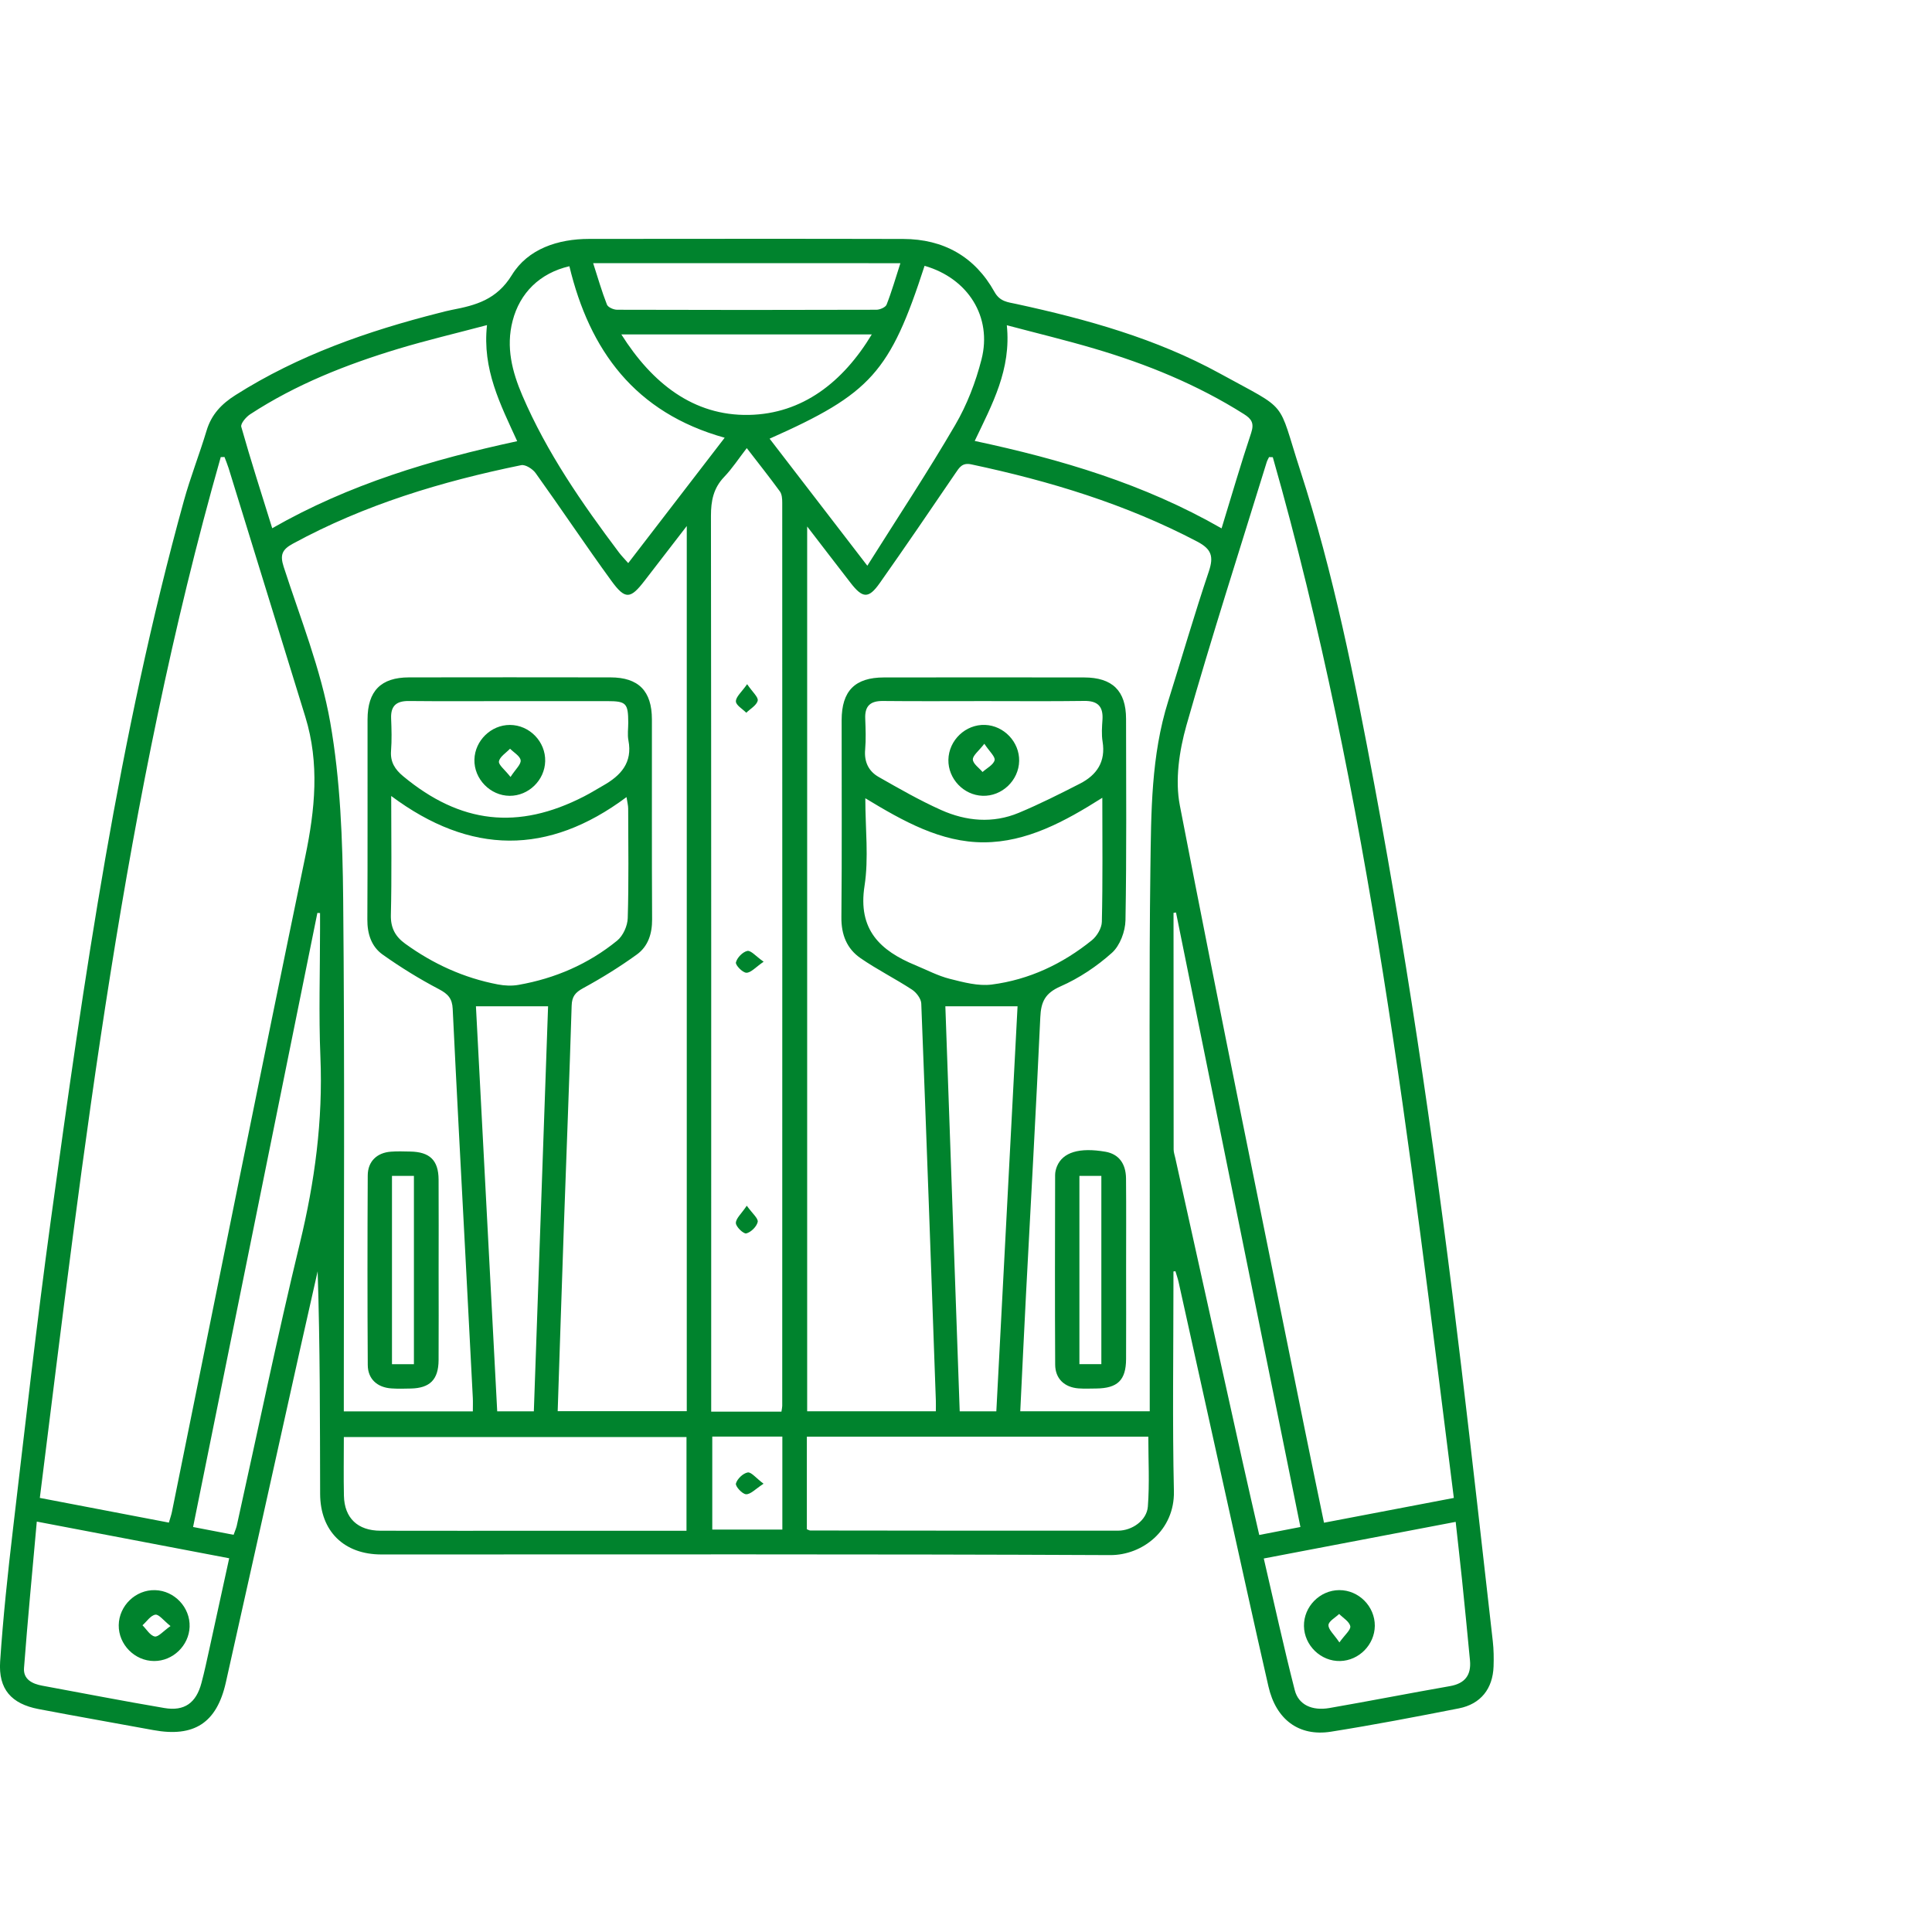 <?xml version="1.0" encoding="utf-8"?>
<!-- Generator: Adobe Illustrator 16.0.0, SVG Export Plug-In . SVG Version: 6.00 Build 0)  -->
<!DOCTYPE svg PUBLIC "-//W3C//DTD SVG 1.1//EN" "http://www.w3.org/Graphics/SVG/1.1/DTD/svg11.dtd">
<svg version="1.1" id="Camada_1" xmlns="http://www.w3.org/2000/svg" xmlns:xlink="http://www.w3.org/1999/xlink" x="0px" y="0px"
	 width="70px" height="70px" viewBox="0 0 70 70" enable-background="new 0 0 70 70" xml:space="preserve">
<g>
	<path fill="#00832D" d="M54.087,59.466c-0.376-3.321-0.748-6.644-1.144-9.964c-0.838-7.047-1.84-14.07-3.143-21.047
		c-0.718-3.847-1.482-7.688-2.691-11.415c-0.849-2.615-0.37-2.112-2.912-3.509c-2.305-1.265-4.821-1.964-7.379-2.519
		c-0.301-0.065-0.588-0.079-0.787-0.437c-0.712-1.278-1.845-1.913-3.303-1.917c-3.793-0.01-7.586-0.004-11.379-0.002
		c-1.138,0-2.222,0.363-2.802,1.307c-0.551,0.896-1.304,1.097-2.174,1.264c-0.158,0.03-0.313,0.072-0.469,0.112
		c-2.591,0.658-5.094,1.531-7.371,2.975c-0.507,0.321-0.873,0.703-1.048,1.287c-0.257,0.854-0.587,1.688-0.824,2.547
		c-2.362,8.55-3.619,17.306-4.821,26.071c-0.51,3.719-0.93,7.449-1.369,11.178c-0.188,1.598-0.359,3.199-0.466,4.804
		c-0.066,1.003,0.408,1.532,1.389,1.721c1.386,0.265,2.777,0.507,4.165,0.763c1.469,0.269,2.293-0.256,2.623-1.723
		c0.897-3.99,1.78-7.984,2.669-11.979c0.217-0.976,0.439-1.948,0.658-2.922c0.088,2.697,0.083,5.381,0.09,8.063
		c0.004,1.355,0.865,2.197,2.22,2.197c8.802,0.002,17.604-0.018,26.406,0.023c1.166,0.006,2.338-0.896,2.308-2.314
		c-0.056-2.483-0.017-4.973-0.017-7.459c0-0.168,0-0.336,0-0.504c0.023-0.004,0.049-0.006,0.072-0.008
		c0.039,0.131,0.086,0.262,0.116,0.396c0.584,2.633,1.165,5.267,1.749,7.901c0.5,2.248,0.99,4.5,1.505,6.746
		c0.274,1.201,1.104,1.822,2.261,1.641c1.553-0.246,3.098-0.543,4.641-0.846c0.789-0.156,1.227-0.711,1.255-1.521
		C54.125,60.072,54.121,59.768,54.087,59.466z M45.98,16.561c0.045,0.001,0.09,0.002,0.136,0.004
		c3.507,12.314,4.956,24.988,6.559,37.708c-1.592,0.304-3.124,0.597-4.704,0.898c-0.24-1.166-0.475-2.279-0.699-3.395
		c-1.521-7.529-3.067-15.053-4.524-22.593c-0.179-0.922-0.021-1.981,0.239-2.903c0.908-3.194,1.928-6.356,2.906-9.529
		C45.912,16.687,45.95,16.625,45.98,16.561z M36.479,11.784c1.108,0.294,2.144,0.543,3.162,0.844
		c1.907,0.562,3.738,1.307,5.428,2.375c0.285,0.179,0.377,0.335,0.263,0.683c-0.373,1.115-0.7,2.245-1.072,3.458
		c-2.817-1.615-5.815-2.5-8.944-3.168C35.949,14.648,36.645,13.388,36.479,11.784z M33.499,9.631
		c1.575,0.453,2.458,1.851,2.062,3.394c-0.21,0.82-0.525,1.642-0.952,2.372c-0.987,1.693-2.07,3.331-3.184,5.1
		c-1.244-1.617-2.388-3.104-3.541-4.603C31.554,14.264,32.248,13.488,33.499,9.631z M27.132,15.033
		c-2.007,0.038-3.503-1.148-4.62-2.917c3.061,0,6.032,0,9.075,0C30.542,13.847,29.072,14.996,27.132,15.033z M32.623,9.536
		c-0.173,0.534-0.313,1.026-0.5,1.501c-0.038,0.098-0.243,0.186-0.372,0.186c-3.13,0.01-6.26,0.01-9.39,0
		c-0.129,0-0.333-0.089-0.371-0.188c-0.186-0.475-0.327-0.967-0.499-1.5C25.236,9.536,28.88,9.536,32.623,9.536z M18.573,11.625
		c0.262-1.011,0.982-1.729,2.057-1.979c0.733,3.049,2.371,5.306,5.626,6.214c-1.182,1.537-2.322,3.02-3.494,4.542
		c-0.132-0.15-0.24-0.259-0.332-0.38c-1.345-1.787-2.615-3.621-3.503-5.688C18.557,13.469,18.325,12.581,18.573,11.625z
		 M9.064,15.01c1.66-1.084,3.486-1.804,5.373-2.374c1.023-0.308,2.064-0.554,3.208-0.857c-0.176,1.606,0.483,2.868,1.094,4.206
		c-3.104,0.67-6.083,1.556-8.876,3.154c-0.392-1.26-0.778-2.461-1.121-3.674C8.709,15.35,8.914,15.108,9.064,15.01z M7.998,16.562
		c0.045-0.001,0.09-0.003,0.136-0.004c0.049,0.134,0.106,0.267,0.149,0.404c0.927,3.002,1.853,6.005,2.779,9.008
		c0.521,1.69,0.353,3.359-0.002,5.069c-1.64,7.904-3.224,15.82-4.829,23.732c-0.023,0.117-0.065,0.231-0.112,0.396
		c-1.543-0.295-3.063-0.586-4.676-0.895C3.033,41.574,4.49,28.89,7.998,16.562z M7.59,59.727c-0.093,0.418-0.18,0.838-0.291,1.25
		c-0.191,0.724-0.617,1.031-1.343,0.908c-1.477-0.25-2.948-0.537-4.422-0.809C1.167,61.01,0.84,60.844,0.87,60.436
		c0.133-1.754,0.302-3.504,0.463-5.306c2.374,0.452,4.645,0.886,6.971,1.329C8.06,57.577,7.827,58.652,7.59,59.727z M10.867,45.035
		c-0.823,3.402-1.531,6.833-2.29,10.251c-0.02,0.086-0.058,0.168-0.113,0.323c-0.506-0.098-0.973-0.188-1.468-0.283
		c1.508-7.447,3.006-14.85,4.503-22.249c0.032,0.001,0.064,0.003,0.097,0.005c0,0.183,0,0.366,0,0.548
		c0,1.557-0.051,3.115,0.013,4.67C11.704,40.589,11.405,42.813,10.867,45.035z M24.873,55.463c-1.809,0-3.577,0-5.344,0
		c-1.912,0-3.825,0.002-5.737-0.002c-0.83,0-1.314-0.456-1.331-1.27c-0.015-0.694-0.003-1.391-0.003-2.125c4.142,0,8.26,0,12.415,0
		C24.873,53.17,24.873,54.284,24.873,55.463z M14.171,26.028c-0.018-0.464,0.201-0.635,0.649-0.629
		c1.215,0.013,2.43,0.004,3.645,0.004c1.18,0,2.358-0.001,3.538,0c0.686,0.001,0.757,0.075,0.76,0.78
		c0,0.215-0.034,0.436,0.006,0.643c0.155,0.81-0.278,1.275-0.913,1.635c-0.232,0.132-0.46,0.274-0.698,0.396
		c-2.391,1.228-4.476,0.989-6.552-0.734c-0.294-0.244-0.469-0.513-0.438-0.917C14.198,26.815,14.187,26.42,14.171,26.028z
		 M14.174,28.84c2.87,2.14,5.684,2.16,8.526,0.04c0.03,0.195,0.06,0.305,0.06,0.415c0.003,1.324,0.024,2.648-0.016,3.971
		c-0.008,0.28-0.169,0.64-0.383,0.814c-1.042,0.85-2.251,1.372-3.576,1.604c-0.241,0.043-0.505,0.03-0.746-0.016
		c-1.231-0.234-2.345-0.743-3.358-1.476c-0.354-0.256-0.53-0.568-0.519-1.041C14.196,31.765,14.174,30.377,14.174,28.84z
		 M19.858,36.459c-0.169,4.816-0.342,9.73-0.516,14.676c-0.442,0-0.845,0-1.327,0c-0.258-4.906-0.515-9.814-0.771-14.676
		C18.138,36.459,18.961,36.459,19.858,36.459z M24.883,51.129c-1.542,0-3.084,0-4.677,0c0.077-2.285,0.147-4.52,0.226-6.752
		c0.093-2.646,0.199-5.291,0.28-7.938c0.01-0.334,0.129-0.479,0.418-0.637c0.67-0.365,1.324-0.77,1.942-1.217
		c0.408-0.294,0.558-0.751,0.555-1.275c-0.014-2.415-0.004-4.83-0.007-7.245c-0.001-1.03-0.485-1.521-1.503-1.522
		c-2.433-0.004-4.865-0.004-7.298,0c-1.018,0.001-1.501,0.493-1.502,1.523c-0.004,2.415,0.007,4.83-0.007,7.244
		c-0.004,0.525,0.146,0.985,0.554,1.276c0.651,0.462,1.335,0.885,2.042,1.255c0.328,0.172,0.479,0.34,0.496,0.711
		c0.141,2.93,0.299,5.857,0.453,8.787c0.092,1.768,0.185,3.536,0.276,5.305c0.008,0.155,0.001,0.313,0.001,0.494
		c-1.553,0-3.083,0-4.675,0c0-0.222,0-0.431,0-0.64c-0.001-5.974,0.035-11.948-0.023-17.922c-0.021-2.139-0.1-4.306-0.469-6.405
		c-0.337-1.92-1.084-3.77-1.688-5.639c-0.138-0.429-0.054-0.622,0.332-0.832c2.6-1.416,5.395-2.257,8.275-2.846
		c0.152-0.031,0.416,0.137,0.523,0.287c0.926,1.292,1.808,2.616,2.743,3.901c0.504,0.693,0.691,0.666,1.204,0
		c0.486-0.63,0.972-1.26,1.529-1.983C24.883,29.824,24.883,40.457,24.883,51.129z M25.759,18.691c0-0.547,0.09-1.004,0.478-1.41
		c0.292-0.304,0.524-0.664,0.82-1.045c0.428,0.555,0.826,1.055,1.201,1.571c0.074,0.103,0.084,0.269,0.084,0.406
		c0.003,10.908,0.002,21.814,0,32.725c0,0.051-0.014,0.104-0.029,0.209c-0.851,0-1.666,0-2.545,0c0-0.229,0-0.437,0-0.645
		C25.769,39.898,25.772,29.295,25.759,18.691z M28.346,53.717c0,0.553,0,1.105,0,1.702c-0.844,0-1.672,0-2.539,0
		c0-1.097,0-2.21,0-3.368c0.852,0,1.667,0,2.539,0C28.346,52.621,28.346,53.169,28.346,53.717z M41.589,54.588
		c-0.04,0.498-0.567,0.87-1.078,0.871c-3.717,0.004-7.435-0.002-11.152-0.006c-0.032,0-0.063-0.021-0.125-0.045
		c0-1.092,0-2.192,0-3.355c4.131,0,8.235,0,12.372,0C41.605,52.895,41.654,53.745,41.589,54.588z M31.349,26.034
		c-0.019-0.459,0.189-0.641,0.643-0.636c1.215,0.013,2.431,0.004,3.646,0.004c1.215,0,2.43,0.011,3.645-0.006
		c0.484-0.007,0.691,0.194,0.662,0.672c-0.018,0.267-0.039,0.542,0.004,0.803c0.117,0.729-0.211,1.21-0.821,1.522
		c-0.729,0.373-1.461,0.742-2.216,1.057c-0.939,0.392-1.905,0.305-2.814-0.102c-0.777-0.348-1.521-0.775-2.262-1.197
		c-0.366-0.208-0.53-0.548-0.49-0.994C31.378,26.787,31.363,26.409,31.349,26.034z M31.352,28.922
		c1.367,0.828,2.74,1.603,4.298,1.597c1.543-0.005,2.914-0.743,4.289-1.614c0,1.563,0.018,3.029-0.017,4.495
		c-0.005,0.228-0.176,0.516-0.36,0.666c-1.062,0.858-2.274,1.431-3.629,1.606c-0.493,0.063-1.026-0.082-1.522-0.207
		c-0.428-0.108-0.83-0.322-1.242-0.492c-1.28-0.528-2.093-1.289-1.846-2.873C31.48,31.089,31.352,30.035,31.352,28.922z
		 M36.868,36.459c-0.254,4.848-0.511,9.746-0.769,14.676c-0.437,0-0.84,0-1.327,0c-0.174-4.908-0.348-9.826-0.52-14.676
		C35.15,36.459,35.975,36.459,36.868,36.459z M42.326,25.405c-0.622,1.977-0.617,4.025-0.645,6.059
		c-0.05,3.828-0.021,7.658-0.023,11.486c-0.002,2.522-0.001,5.046-0.001,7.567c0,0.194,0,0.389,0,0.617c-1.604,0-3.134,0-4.691,0
		c0.07-1.439,0.136-2.849,0.209-4.257c0.175-3.341,0.363-6.681,0.517-10.021c0.025-0.561,0.175-0.871,0.729-1.116
		c0.676-0.297,1.319-0.726,1.868-1.219c0.289-0.26,0.481-0.773,0.489-1.176c0.043-2.432,0.023-4.866,0.021-7.299
		c-0.002-1.018-0.493-1.5-1.524-1.501c-2.416-0.003-4.832-0.003-7.247,0c-1.052,0.001-1.532,0.486-1.534,1.548
		c-0.002,2.379,0.014,4.759-0.009,7.139c-0.007,0.631,0.196,1.141,0.694,1.484c0.599,0.414,1.256,0.742,1.866,1.141
		c0.158,0.104,0.328,0.328,0.334,0.504c0.189,4.791,0.357,9.582,0.528,14.375c0.005,0.121,0,0.244,0,0.398c-1.561,0-3.091,0-4.662,0
		c0-10.64,0-21.288,0-32.059c0.562,0.73,1.065,1.388,1.572,2.042c0.438,0.566,0.653,0.583,1.057,0.01
		c0.927-1.314,1.833-2.644,2.738-3.974c0.147-0.216,0.251-0.398,0.579-0.328c2.843,0.604,5.6,1.439,8.187,2.798
		c0.521,0.273,0.6,0.542,0.421,1.078C43.275,22.258,42.818,23.837,42.326,25.405z M45.016,52.938
		c-0.813-3.658-1.621-7.316-2.432-10.977c-0.023-0.104-0.061-0.21-0.061-0.314c-0.004-2.856-0.004-5.715-0.004-8.573
		c0.03-0.004,0.061-0.008,0.09-0.013c1.5,7.406,2.998,14.811,4.508,22.265c-0.493,0.096-0.96,0.186-1.492,0.289
		C45.415,54.697,45.21,53.818,45.016,52.938z M52.537,61.091c-1.458,0.255-2.911,0.541-4.369,0.794
		c-0.628,0.108-1.12-0.115-1.256-0.646c-0.401-1.566-0.745-3.148-1.123-4.772c2.339-0.446,4.609-0.88,6.953-1.327
		c0.078,0.721,0.158,1.404,0.229,2.09c0.1,0.977,0.197,1.953,0.289,2.931C53.309,60.688,53.082,60.995,52.537,61.091z"/>
	<path fill="#00832D" d="M40.055,41.73c-0.945-0.164-1.547,0.016-1.759,0.529c-0.039,0.098-0.067,0.207-0.067,0.311
		c-0.004,2.291-0.011,4.58,0.002,6.871c0.002,0.512,0.336,0.824,0.844,0.863c0.213,0.016,0.429,0.006,0.644,0.004
		c0.773-0.008,1.077-0.302,1.081-1.066c0.006-1.092,0.001-2.182,0.001-3.271c0-1.093,0.007-2.184-0.003-3.275
		C40.792,42.145,40.523,41.813,40.055,41.73z M39.904,49.426c-0.282,0-0.526,0-0.795,0c0-2.283,0-4.542,0-6.822
		c0.271,0,0.516,0,0.795,0C39.904,44.866,39.904,47.126,39.904,49.426z"/>
	<path fill="#00832D" d="M14.182,50.305c0.232,0.016,0.465,0.01,0.698,0.004c0.696-0.014,1.006-0.322,1.011-1.027
		c0.007-1.073,0.001-2.146,0.001-3.221c0-1.108,0.006-2.219-0.001-3.326c-0.005-0.697-0.321-1-1.026-1.012
		c-0.232-0.004-0.466-0.014-0.697,0.004c-0.508,0.035-0.841,0.35-0.844,0.86c-0.012,2.29-0.013,4.581,0.001,6.87
		C13.327,49.964,13.669,50.271,14.182,50.305z M14.202,42.604c0.271,0,0.515,0,0.795,0c0,2.263,0,4.521,0,6.824
		c-0.281,0-0.524,0-0.795,0C14.202,47.145,14.202,44.885,14.202,42.604z"/>
	<path fill="#00832D" d="M27.039,25.824c0.147-0.144,0.375-0.269,0.414-0.438c0.029-0.126-0.187-0.308-0.383-0.597
		c-0.202,0.29-0.408,0.456-0.407,0.622C26.663,25.55,26.904,25.687,27.039,25.824z"/>
	<path fill="#00832D" d="M26.664,34.869c-0.024,0.098,0.241,0.373,0.379,0.375c0.166,0.003,0.334-0.201,0.625-0.399
		c-0.283-0.199-0.462-0.417-0.59-0.391C26.909,34.489,26.706,34.699,26.664,34.869z"/>
	<path fill="#00832D" d="M27.04,44.689c0.17-0.043,0.377-0.248,0.413-0.416c0.026-0.127-0.193-0.305-0.396-0.588
		c-0.196,0.293-0.398,0.463-0.395,0.629C26.666,44.452,26.943,44.715,27.04,44.689z"/>
	<path fill="#00832D" d="M5.582,60.182c0.681,0.004,1.264-0.559,1.288-1.24c0.025-0.701-0.549-1.311-1.253-1.328
		c-0.703-0.018-1.305,0.564-1.315,1.268C4.292,59.582,4.88,60.18,5.582,60.182z M5.629,58.503c0.127-0.021,0.294,0.209,0.549,0.412
		c-0.267,0.187-0.446,0.405-0.572,0.378c-0.169-0.035-0.298-0.262-0.443-0.406C5.317,58.749,5.458,58.529,5.629,58.503z"/>
	<path fill="#00832D" d="M48.525,57.613c-0.705,0.002-1.291,0.599-1.28,1.302c0.01,0.702,0.612,1.285,1.313,1.267
		c0.683-0.017,1.248-0.593,1.254-1.275C49.816,58.201,49.23,57.611,48.525,57.613z M48.529,59.508
		c-0.196-0.292-0.4-0.462-0.396-0.627c0.003-0.139,0.249-0.271,0.387-0.404c0.145,0.146,0.369,0.275,0.403,0.444
		C48.949,59.049,48.73,59.227,48.529,59.508z"/>
	<path fill="#00832D" d="M18.468,28.834c0.686,0.002,1.268-0.566,1.285-1.254c0.018-0.708-0.568-1.312-1.276-1.314
		c-0.684-0.003-1.27,0.567-1.288,1.253C17.17,28.222,17.764,28.832,18.468,28.834z M18.48,27.127
		c0.137,0.139,0.366,0.268,0.384,0.421c0.018,0.147-0.184,0.32-0.367,0.603c-0.208-0.266-0.441-0.439-0.419-0.565
		C18.11,27.415,18.337,27.278,18.48,27.127z"/>
	<path fill="#00832D" d="M35.598,28.833c0.703,0.027,1.316-0.557,1.328-1.265c0.012-0.685-0.552-1.278-1.236-1.303
		c-0.706-0.026-1.315,0.555-1.328,1.265C34.351,28.216,34.911,28.808,35.598,28.833z M35.664,26.948
		c0.188,0.282,0.404,0.473,0.372,0.597c-0.045,0.168-0.281,0.286-0.437,0.426c-0.125-0.15-0.343-0.296-0.351-0.452
		C35.244,27.372,35.458,27.215,35.664,26.948z"/>
	<path fill="#00832D" d="M27.03,54.139c0.166,0.008,0.34-0.189,0.635-0.381c-0.276-0.207-0.448-0.432-0.575-0.408
		c-0.169,0.031-0.38,0.232-0.426,0.401C26.637,53.85,26.892,54.133,27.03,54.139z"/>
</g>
</svg>

